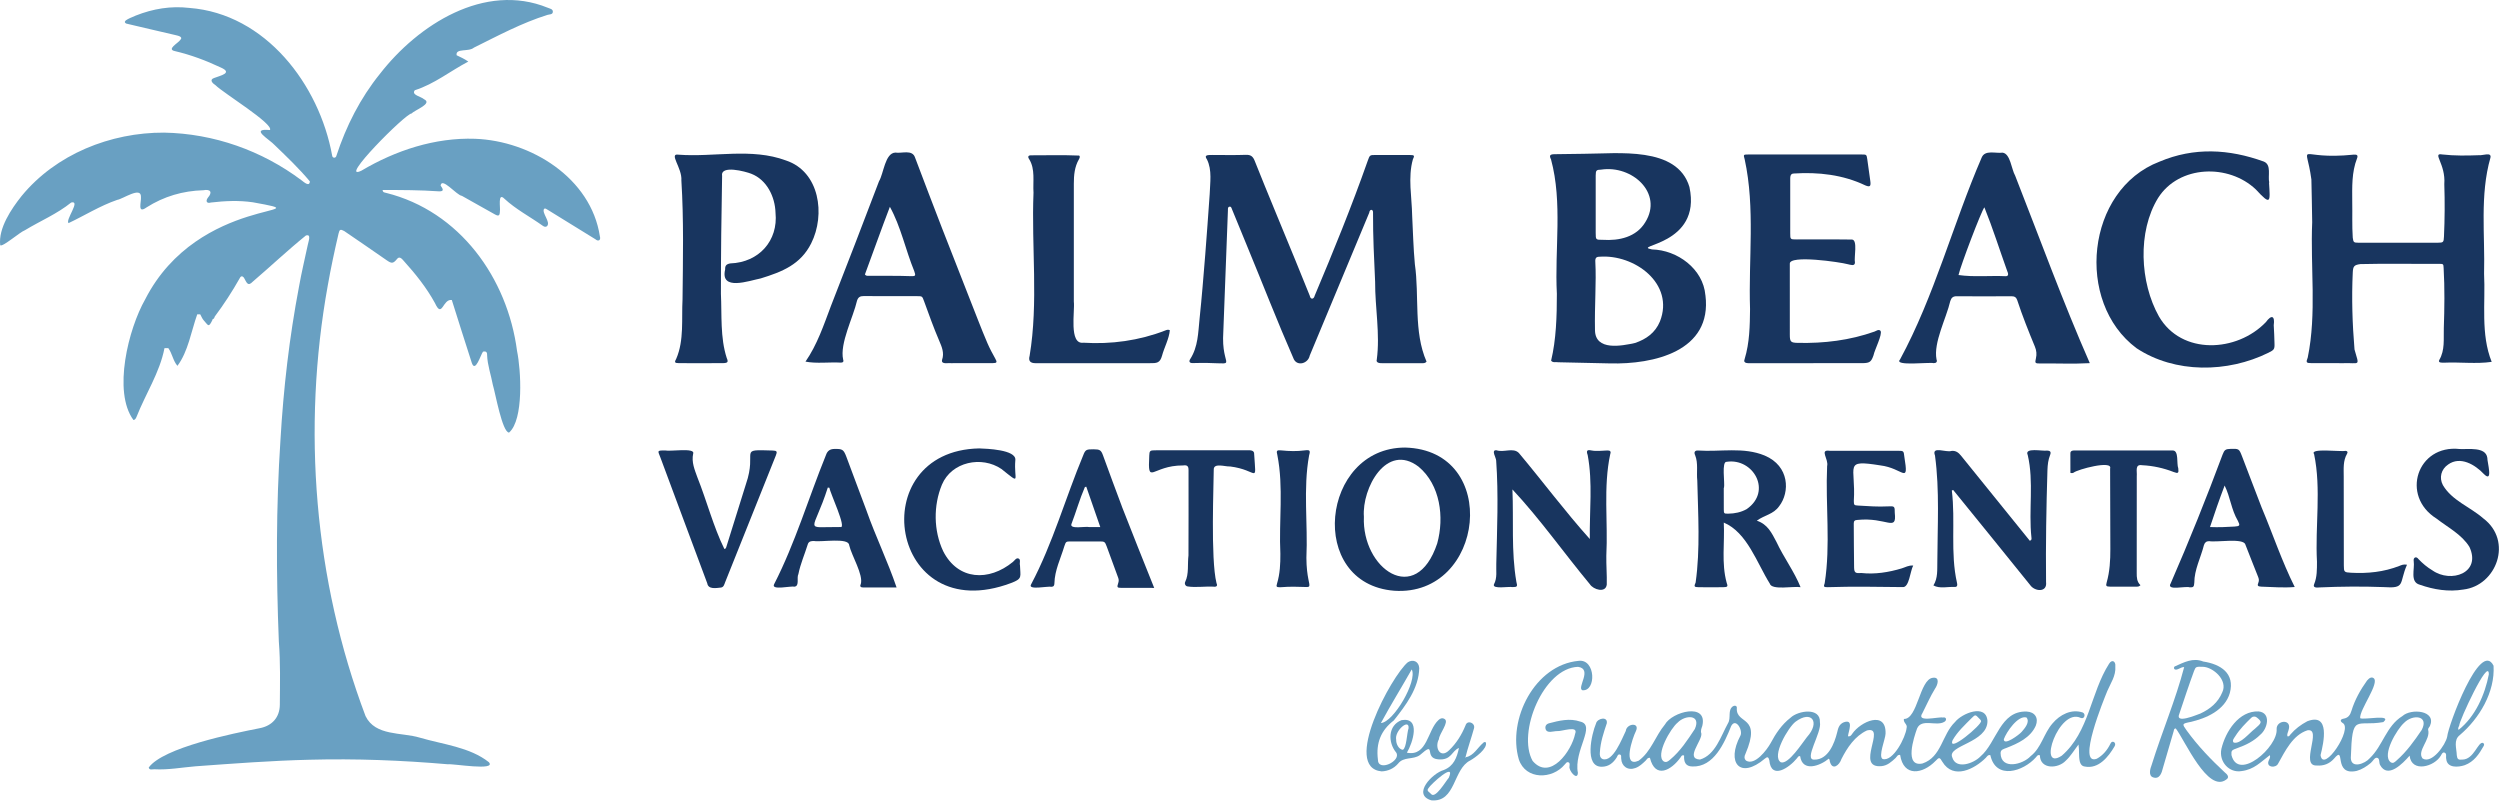 <svg width="2075" height="665" viewBox="0 0 2075 665" fill="none" xmlns="http://www.w3.org/2000/svg">
<g clip-path="url(#clip0_63_2)">
<path d="M1748.97 573.73C1751.76 567.09 1756.33 560.97 1755.72 553.11C1756.2 548.93 1752.99 546.91 1750.54 550.89C1735.12 575.03 1734.1 607.56 1711.26 627.23C1690.5 640.97 1708.92 587.04 1727.05 595.88C1730.02 597.16 1731.42 592.72 1728.72 591.38C1719.22 588.19 1709.7 593.18 1703.61 600.42C1696.34 608.67 1694.34 620.7 1685.45 627.58C1678.96 634.68 1660.71 639.27 1660.48 625.07C1660.51 622.06 1663.12 621.69 1665.28 620.81C1674.81 617.11 1685.29 612.29 1689.68 602.37C1692.24 595.93 1688.99 590.9 1682.13 590.59C1659.95 589.8 1657.36 616.32 1643.68 627.95C1638.12 633.69 1623.34 639 1620.34 628.51C1616.1 618.63 1649.88 616.52 1649.59 598.29C1648.51 583.74 1628.31 592.07 1622.67 599.28C1611.8 609.76 1611.54 628.35 1595.67 633.69C1580.31 636.93 1588.46 612.07 1591.23 604.53C1595.08 596.15 1606.91 603.01 1613.58 599.24C1616.15 598.02 1615.6 594.81 1612.59 595.54C1608.61 594.75 1590.17 600 1595.6 591.91C1599.08 585.1 1602.1 578.06 1606.12 571.52C1608.33 568.44 1610.37 561.66 1604.21 562.56C1593.2 563.93 1591.69 597.11 1580.22 596.73C1579.64 600.09 1583.53 601.14 1582.45 604.38C1581.68 611.85 1571.33 632.45 1562.59 629.98C1558.75 627.74 1564.88 613.5 1565.01 608.97C1565.68 589.21 1544.18 598.96 1537.38 609.01C1536.64 610.08 1535.78 611.54 1533.8 611.09C1534.23 606.86 1538.89 596.52 1530.36 599.49C1526.56 601.02 1525.63 604.32 1524.86 607.81C1522.59 617.11 1517.3 630.63 1505.95 630.49C1496.55 631.03 1512.34 607.93 1510.54 599.48C1511.14 586.83 1492.41 589.72 1486.14 595.72C1478.89 601.32 1473.89 608.79 1469.65 616.75C1466.47 622.51 1456.48 635.69 1449.25 631.33C1447.63 629.78 1447.6 627.88 1448.67 625.85C1462.6 593.31 1440.92 601.7 1441.55 587.91C1441.91 585.88 1440.05 585.17 1438.21 586.31C1433.8 589.56 1436.95 595.86 1434.27 600.24C1428.35 610.88 1423.77 626.7 1410.96 630.43C1398.38 629.73 1412.96 614.72 1412.13 608.84C1411.29 606.56 1412.21 604.6 1412.89 602.57C1417.69 582.73 1387.71 590.66 1381.88 601.35C1373.89 610.91 1370.47 623.83 1360.07 631.38C1346.3 637.54 1355.05 612.34 1357.81 606.8C1361.29 599.26 1350.11 600.38 1349.41 606.67C1346.24 613.02 1338.89 632.76 1330.19 630.04C1327.9 629 1327.67 626.65 1327.9 624.44C1328.34 616.05 1331 608.19 1333.65 600.31C1334.56 594.23 1325.63 596.14 1324.68 600.55C1321.06 609.13 1314.59 636.83 1329.67 636.4C1335.26 636.3 1338.92 633.23 1341.78 628.82C1342.47 627.76 1342.72 625.89 1344.37 626.23C1346.08 626.59 1345.38 628.41 1345.59 629.64C1345.91 636.15 1351.19 639.77 1357.42 637.45C1360.8 636.23 1363.3 633.78 1365.84 631.38C1366.84 630.44 1367.38 628.7 1369.44 629.01C1373.83 646.79 1387.21 639.41 1394.94 628.54C1395.5 627.66 1396.03 626.4 1397.81 627.09C1397.51 632.17 1398.81 636.11 1404.63 636.18C1422.43 636.9 1431.29 616.64 1436.89 602.59C1440.71 595.4 1446.92 606.31 1444.48 610.72C1432.67 632.94 1444.03 647.33 1464.86 629.66C1466.94 627.85 1467.83 628.26 1468.53 630.96C1469.99 647.74 1485.27 637.04 1491.46 629.38C1492.16 628.53 1492.59 627.23 1494.12 627.65C1496.06 641.16 1510.69 635.69 1517.91 629.68C1518.8 630.52 1518.6 631.41 1518.8 632.19C1520.91 639.84 1526.74 635.13 1528.39 630C1533.22 620.49 1539.61 610.9 1549.58 606.27C1566.32 602.13 1539.07 638.16 1561.84 635.87C1566.65 635.35 1569.91 632.28 1573.24 629.24C1574.38 628.21 1574.93 626.2 1577.1 626.59C1579.94 645.11 1595.87 642.53 1606.46 631.6C1609.54 628.4 1609.85 628.38 1612.17 632.3C1621.35 647.46 1638.99 638.24 1648.27 628.93C1649.21 627.92 1649.98 626.34 1651.97 626.76C1656.56 647.59 1679.28 640.41 1689.77 628.61C1690.63 627.74 1691.18 626.17 1693.1 626.9C1693.31 638.76 1708.22 638.16 1714.56 631.39C1718.53 627.78 1721.2 623.14 1725.15 617.95C1725.98 623.31 1725.15 626.8 1726.18 631.86C1726.73 634.23 1727.95 635.91 1730.35 636.22C1741.73 638.51 1749.95 628.26 1755.06 619.51C1757.08 616.46 1753 613.69 1751.57 617.45C1749.07 622.55 1745.36 627.03 1740.3 629.77C1723.48 635.94 1746.36 580.13 1748.98 573.75L1748.97 573.73ZM1663.17 613.54C1665.37 607.51 1674.83 593.57 1681.94 595.49C1685.17 599.22 1680.48 604.58 1677.97 607.45C1676.25 609.57 1663 619.52 1663.17 613.54ZM1386.23 630.47C1384.63 631.8 1383.1 633.19 1380.93 632C1373.57 626.89 1386.8 604.27 1392.4 599.8C1398.59 593.3 1412.13 592.73 1406.75 605C1400.72 614.14 1394.78 623.35 1386.22 630.48L1386.23 630.47ZM1499.75 611.79C1495.89 616.6 1484.47 634.68 1478.14 632.73C1469.94 627.81 1484.36 603.5 1490.22 599.09C1503.64 589.01 1511.06 599.37 1499.75 611.8V611.79ZM1620.66 614.37C1624.71 607.28 1630.79 601.75 1636.47 596C1639.51 592.98 1639.61 593.01 1642.62 596.25C1643.29 596.97 1644.13 597.57 1644.27 598.42C1645.34 601.25 1616.23 625.78 1620.66 614.37Z" fill="#69A0C2"/>
<path d="M2041.64 610.11C2057.96 596.24 2070.96 574.32 2069.65 552.56C2058.59 530.32 2031.89 602.64 2031.17 611.43C2029.81 618.35 2018.32 634.38 2010.73 629.52C2005.76 623.24 2017.64 613.82 2015.34 605.73C2015.16 604.53 2016.31 603.67 2016.82 602.65C2022.55 589.59 2001.16 587.75 1994.02 594.33C1980.53 602.58 1977.79 619.05 1966.8 629.41C1963.11 633.81 1951.43 638.35 1951.18 629.11C1952.38 591.14 1955.15 603.42 1978.13 599.34C1986.32 592.38 1961.77 597.8 1958.94 596.09C1958.16 589.25 1975.41 566.79 1970.11 562.88C1968.53 561.7 1966.69 562.42 1964.65 564.85C1959.13 572.55 1954.48 580.87 1951.7 589.97C1950.66 593.43 1949.07 595.83 1945.14 596.5C1942.42 596.96 1942.08 598.51 1944.3 600.02C1953.45 604.5 1928.17 642.42 1926.06 626.73C1928.71 616.39 1934.22 591.27 1915.06 598.64C1909.73 601.46 1904.94 605.02 1901.02 609.66C1900.42 610.38 1900.05 611.51 1898.61 611.13C1897.97 609.29 1899.16 607.65 1899.51 605.95C1902.64 596.41 1889.36 597.51 1889.6 605.14C1890.84 619.87 1857.67 649.01 1852.11 626.69C1851.91 622.87 1852.17 622.64 1857.25 620.83C1864.2 618.36 1870.73 615.12 1876.02 609.83C1882.06 604.92 1885.31 591.66 1874.68 590.48C1858.24 589.8 1847.17 607.17 1843.77 621.53C1841.47 632.25 1850.35 641.86 1860.58 639.98C1870.91 638.69 1876.31 632.56 1883.93 626.79C1884.75 628.99 1883.13 630.42 1882.73 632.13C1881.4 637.16 1889.02 637.55 1890.8 633.86C1896.65 623.41 1903 610.07 1915.16 606.16C1927.86 604.02 1908.52 636.04 1922.91 635.37C1928.6 635.82 1933.35 634 1937.17 629.75C1947.46 617.51 1935.84 644.37 1956.08 639.84C1960.49 638.6 1964.21 636.16 1967.72 633.28C1969.51 631.82 1970.86 628.7 1972.84 628.94C1975.37 629.25 1974.43 632.79 1975.38 634.8C1981.72 646.79 1994.28 633.76 1999.97 627.2C2001.56 641.7 2020.77 636.36 2025.99 627.02C2026.63 625.97 2027.21 624.24 2028.8 624.61C2031.17 625.32 2029.85 628.13 2030.37 629.89C2031.02 637.6 2040.14 636.96 2045.72 635.1C2053.51 632.21 2057.64 625.89 2061.45 619.18C2062.04 618.15 2061.91 617.23 2060.9 616.61C2056.66 615.34 2053.5 630.46 2043.68 630.47C2040.39 630.84 2039.48 630.08 2039.13 626.84C2038.98 621.1 2036.19 614.26 2041.67 610.1L2041.64 610.11ZM1855.32 611.02C1858.98 605.2 1863.77 600.39 1868.63 595.69C1869.85 594.51 1871.77 594.41 1873.11 595.47C1877.93 599.28 1877.19 599.96 1871.55 604.91C1867.24 608.06 1859.38 618.02 1853.96 616.31C1852.33 614.72 1854.31 612.64 1855.33 611.02H1855.32ZM1989.29 631.08C1987.78 632.4 1986.34 634.13 1984.14 632.57C1976.67 626.55 1989.66 605.01 1995.39 599.96C2002.42 592.65 2016.38 593.66 2010.03 605.85C2003.9 614.9 1997.59 623.81 1989.28 631.08H1989.29ZM2041.2 602.07C2040.71 599.36 2065.83 544.55 2065.73 559.68C2062.47 576.78 2054.32 595.02 2040.62 605.8C2039.8 604.43 2040.77 603.24 2041.2 602.07Z" fill="#69A0C2"/>
<path d="M1231.08 616.56C1226.4 620.48 1223.19 627.26 1216.81 628.43C1216.76 628.8 1216.58 628.92 1216.27 628.79C1218.29 620.6 1221.24 612.51 1223.47 604.35C1224.54 599.92 1217.82 597.32 1216.39 602.05C1213.23 609.8 1208.85 616.9 1202.78 622.71C1195.3 630.09 1190.51 620.32 1194.31 613.52C1194.51 609.04 1203.13 599.15 1199 596.77C1197.25 595.67 1195.48 596.15 1194.01 597.58C1184.69 605.94 1184.81 628.13 1167.72 624.73C1172.61 616.59 1179.54 594.98 1163.3 597.72C1151.87 602.08 1151.88 616.22 1158.83 624.61C1163.44 631.47 1143.45 641.27 1143.65 630.24C1142 616.79 1146.08 606.25 1156.87 597.95C1166.81 585.37 1177.62 571.25 1177.97 554.52C1177.64 548.96 1172.84 546.92 1168.5 549.66C1155.06 560.8 1113.59 637.22 1146.8 640.25C1152.19 640 1156.86 637.87 1160.4 633.81C1164.99 627.8 1172.83 630.78 1178.47 626.75C1192.79 614.1 1181.22 629.35 1193.77 630.26C1204.87 631.24 1204.91 623.07 1210.93 620.83C1209.16 629.01 1206.55 635.84 1198.38 639.09C1189 641.69 1171.68 659.45 1187.98 664.28C1208.49 666.12 1205.86 638.34 1220.32 631.16C1224.49 628.83 1234.85 621.29 1233.26 616.23C1232.45 615.52 1231.64 615.96 1231.06 616.55L1231.08 616.56ZM1171.74 555.61C1176.65 565.16 1156.66 599.5 1146.15 600.12C1154.37 584.88 1163.12 570.88 1171.74 555.61ZM1164.37 622.33C1160.83 621.97 1158.69 617.22 1158.83 614.05C1157.24 606.5 1169.93 595.91 1169.1 604.49C1167.68 608.42 1167.5 620.75 1164.37 622.33ZM1202.49 645.56C1200.1 648.2 1191.27 663.46 1187.77 658.99C1186.72 657.57 1183.64 656.61 1185.56 654.27C1187.47 650.92 1208.59 631.69 1202.49 645.56Z" fill="#69A0C2"/>
<path d="M1846.58 641.12C1835.12 630.43 1824.28 619.19 1815.06 606.46C1810.98 600.82 1811.03 600.66 1817.74 599.3C1831.09 596.36 1846.71 589.47 1850.76 575.18C1855.13 558.81 1843.05 551.24 1828.68 549.06C1820.12 545.64 1812.76 549.72 1805.07 553.13C1804.27 553.53 1804.28 554.57 1804.71 555.36C1806.96 556.99 1809.84 553.5 1812.87 553.68C1805.74 580.96 1794.36 607.63 1785.92 634.77C1784.61 638.01 1782.94 644.03 1787.23 645.26C1792.51 647 1794.27 641.44 1795.22 637.43C1798.21 627.23 1801.17 617.01 1804.17 606.81C1804.42 605.95 1804.22 604.69 1805.91 604.62C1813.37 614.39 1832.56 658.72 1847.83 646.99C1850.81 645.16 1848.56 642.62 1846.6 641.11L1846.58 641.12ZM1808.77 592.69C1812.76 580.72 1816.71 568.73 1821.07 556.89C1822.44 553.34 1822.7 553.26 1828.42 553.44C1836.8 553.65 1849.44 564.63 1844.45 574.69C1840.93 583.18 1834.36 588.5 1826.3 592.25C1823.04 593.36 1805.21 601.09 1808.77 592.69Z" fill="#69A0C2"/>
<path d="M1313.34 572.9C1325.04 574.11 1324.53 546.64 1310.16 548.51C1273.93 551.9 1250.96 597.11 1260.62 630.28C1266.27 647.43 1288.46 647.01 1298.72 634.55C1299.6 633.7 1300.32 632.05 1301.92 632.77C1303.2 633.35 1302.73 634.83 1302.71 635.92C1301.66 639.44 1309.33 648.48 1309.65 641.47C1306 622.95 1325.12 601.92 1311.53 598.9C1302.94 595.89 1294 598.15 1285.57 600.36C1283.23 601.09 1282.32 602.78 1282.79 604.9C1283.9 609.22 1289.33 606.71 1292.46 606.81C1296.08 607.23 1310.28 601.72 1307.38 608.97C1304.5 623.37 1286.52 648.46 1272.07 631.55C1259.03 608.25 1281.04 554.41 1309.78 553.47C1322.12 555.22 1308.49 570.95 1313.36 572.9H1313.34Z" fill="#69A0C2"/>
<path d="M1073.79 298.01C1076.87 304.36 1085.81 301.63 1087.07 295.14C1103.6 255.67 1120.03 216.15 1136.44 176.63C1136.81 173.24 1140.03 173.3 1139.62 177.02C1139.52 195.98 1140.49 214.91 1141.35 233.85C1141.25 255.35 1145.57 277.19 1142.73 298.46C1141.79 301.14 1145.25 301.57 1147.2 301.44C1158.19 301.44 1169.19 301.44 1180.18 301.44C1181.49 301.44 1182.88 301.61 1184.04 300.16C1173.09 275.14 1178.18 245.86 1174.33 219.22C1173.09 205.82 1172.77 192.34 1172.09 178.89C1171.84 163.48 1168.45 147.32 1172.69 132.27C1174.27 129.09 1173.95 128.68 1170.25 128.66C1160.76 128.6 1151.26 128.63 1141.77 128.64C1136.91 128.64 1136.93 128.67 1135.2 133.5C1121.88 171.31 1106.78 208.47 1091.2 245.39C1090.51 248.52 1087.74 248.87 1087.1 245.45C1083.18 235.76 1079.27 226.06 1075.31 216.39C1064.04 188.74 1052.42 161.23 1041.39 133.48C1039.99 129.91 1038.16 128.35 1034.08 128.51C1024.76 128.86 1015.43 128.62 1006.1 128.62C1002.98 128.71 998.881 128.31 1001.79 132.35C1006.17 141.18 1004.33 151.7 1004.04 161.19C1002.83 177.93 1001.7 194.68 1000.35 211.41C998.921 229.13 997.491 246.84 995.651 264.52C994.461 275.98 994.471 287.8 987.851 298.08C986.591 300.04 987.321 301.32 989.681 301.36C1030.16 300.14 1014.93 308.52 1015.15 280.65C1016.51 245.26 1017.81 209.87 1019.18 174.49C1019.22 173.37 1018.94 171.92 1020.36 171.57C1021.88 171.2 1022.14 172.68 1022.56 173.7C1026.65 183.64 1030.73 193.58 1034.8 203.52C1047.84 235 1060.13 266.8 1073.81 298.01H1073.79Z" fill="#18355F"/>
<path d="M1944.39 301.44C1958.96 300.89 1958.4 304.74 1954.24 290.04C1952.47 268.81 1951.79 247.57 1952.79 226.28C1953.04 220.93 1953.9 219.94 1959.09 219.2C1980.87 218.63 2002.71 219.15 2024.51 219C2028.06 219 2028.03 219.11 2028.22 222.58C2029.16 239.2 2028.93 255.83 2028.36 272.44C2028.06 281.29 2029.45 290.49 2024.6 298.77C2023.25 301.34 2027.12 301.03 2028.71 301.02C2041.74 300.42 2055.43 302.22 2068.1 300.34C2058.83 277.28 2063.02 251.46 2061.78 227.11C2062.65 195.19 2058.17 161.97 2067.05 130.94C2068.29 125.87 2060.47 129.22 2057.84 128.81C2047.53 129.19 2037.23 129.37 2026.95 128.19C2018.35 126.67 2030.06 135.92 2028.77 152.87C2029.25 167.33 2029.16 181.8 2028.5 196.26C2028.28 200.99 2028.08 201.45 2023.39 201.46C2001.41 201.51 1979.43 201.5 1957.45 201.46C1953.62 201.46 1953.29 201.1 1952.79 197.28C1952.11 187.33 1952.57 177.32 1952.36 167.35C1952.31 155.21 1951.82 143.05 1956.36 131.4C1957.3 128.99 1956.37 128.1 1953.66 128.34C1905.22 133.36 1913.93 115.35 1918.45 148.94C1918.6 160.74 1919.07 172.54 1919.12 184.34C1917.55 221.58 1922.94 260.15 1915.44 296.69C1913.79 300.95 1914.09 301.4 1918.93 301.42C1927.42 301.47 1935.91 301.43 1944.4 301.43L1944.39 301.44Z" fill="#18355F"/>
<path d="M1415.48 245.05C1413.62 223.16 1392.27 207.52 1371.13 207.02C1353.1 203.56 1412.8 204.04 1402.23 155.21C1392.08 121.06 1342.49 127.59 1314.51 127.65C1306.36 127.83 1298.2 127.83 1290.05 127.99C1286.48 128.06 1285.69 129.09 1287.33 132.24C1297.08 168.23 1290.27 206.89 1292.2 243.87C1292.22 262.36 1291.6 282.03 1287.42 299.33C1288.88 301.34 1291.45 300.27 1293.5 300.68C1307.09 300.96 1319.48 301.24 1336.31 301.63C1372.25 302.54 1421.33 291.75 1415.51 245.04L1415.48 245.05ZM1324.44 145.54C1324.47 141.42 1324.97 140.87 1328.97 140.79C1354.66 136.86 1380.58 160.33 1365.61 184.41C1358.16 196.81 1343.89 199.94 1330.36 199.05C1324.48 199.07 1324.45 199.05 1324.43 193.36C1324.43 177.42 1324.39 161.48 1324.43 145.54H1324.44ZM1377.74 266.82C1373.88 276.17 1366.38 281.56 1357 284.69C1346.02 287.09 1324.1 291.45 1323.84 274.1C1323.42 253.17 1325.05 234.41 1324.12 217.29C1323.92 214.13 1324.9 213.1 1327.56 213.09C1356.56 210.84 1390.14 235.4 1377.74 266.83V266.82Z" fill="#18355F"/>
<path d="M766.941 249.91C770.961 260.96 774.911 272.03 779.551 282.85C781.691 287.84 783.921 292.92 781.921 298.66C780.921 302.75 787.061 301.09 789.431 301.43C800.921 301.43 812.411 301.48 823.911 301.4C827.451 301.38 827.801 300.69 826.111 297.7C823.751 293.5 821.481 289.26 819.561 284.81C814.301 272.61 809.701 260.15 804.771 247.83C789.371 208.95 774.271 169.95 759.511 130.82C757.251 123.83 748.611 127.52 743.131 126.65C734.521 126.99 733.461 144.1 729.581 150.46C716.401 184.96 703.241 219.48 689.721 253.85C683.721 269.75 678.321 286.05 668.551 300.15C677.851 301.95 688.301 300.41 697.981 300.98C699.661 300.98 700.511 300.08 699.811 298.38C696.841 285.17 708.171 263.4 711.341 249.55C712.261 246.72 713.831 245.72 716.801 245.74C731.621 245.86 746.451 245.78 761.271 245.81C765.461 245.81 765.471 245.87 766.931 249.9L766.941 249.91ZM755.841 229.2C744.041 228.73 732.251 229.04 720.451 228.92C719.641 228.92 718.791 228.96 717.871 227.82C724.711 209.41 731.311 190.62 738.601 171.65C747.751 188.15 751.581 207.37 758.801 224.98C760.191 228.9 759.981 229.36 755.841 229.2Z" fill="#18355F"/>
<path d="M1734.54 301.41C1712.14 250.45 1692.99 197.77 1672.58 145.8C1669.52 140.65 1668.66 127.39 1662.07 126.7C1656.47 127.51 1647.6 124.16 1644.82 130.7C1620.92 185.98 1605.66 245.56 1576.99 298.43C1571.55 304.19 1601.9 300.4 1604.93 301.41C1607.05 301.41 1608.17 300.37 1607.3 298.25C1604.64 284.33 1615.47 264.1 1618.74 249.88C1619.64 247.09 1621 245.86 1624.06 245.88C1639.21 246 1654.36 245.99 1669.52 245.88C1672.11 245.86 1673.53 246.79 1674.31 249.18C1678.6 262.25 1683.71 275.02 1688.97 287.72C1690.29 290.91 1690.61 294.05 1689.82 297.43C1688.88 301.42 1689.12 301.69 1693.32 301.7C1707.08 301.5 1720.82 302.2 1734.55 301.41H1734.54ZM1664.58 229.24C1651.65 228.65 1638.22 230.1 1625.56 228.27C1627.38 220.18 1644.5 175.19 1647.04 172.08C1654.05 189.53 1659.62 207.25 1665.96 224.91C1666.77 226.67 1667.63 229.38 1664.58 229.24Z" fill="#18355F"/>
<path d="M1546.01 301.42C1551.9 301.3 1553.13 300.35 1555.03 294.86C1555.86 290.5 1562.57 277.57 1560.87 274.66C1559.32 272.93 1557.41 274.66 1555.84 275.21C1535.22 282.51 1513.92 285.08 1492.15 284.59C1486.33 284.46 1485.55 283.69 1485.55 277.88C1485.51 258.24 1485.58 238.61 1485.54 218.97C1484.88 211.29 1527.61 217.6 1533.56 219.27C1535.63 219.65 1539.59 221.33 1539.61 217.87C1538.67 213.78 1542.08 199.24 1537.21 198.82C1521.89 198.59 1506.57 198.82 1491.25 198.73C1485.92 198.73 1485.9 198.71 1485.89 193.63C1485.88 179.15 1485.89 164.67 1485.89 150.2C1485.97 147.75 1485.35 144.02 1488.88 144.01C1509.13 142.69 1529.71 145.01 1548.18 153.86C1552.03 155.46 1552.93 154.69 1552.39 150.49C1551.61 144.4 1550.75 138.32 1549.85 132.25C1549.26 128.29 1549.2 128.23 1545.31 128.23C1513.84 128.21 1482.36 128.21 1450.89 128.23C1447.03 128.23 1446.93 128.34 1448.07 132.19C1456.94 172.75 1451.16 215.21 1452.54 256.48C1452.39 270.45 1452.18 284.41 1448.06 297.96C1446.33 302.1 1451.43 301.41 1454.08 301.44C1484.72 301.41 1515.37 301.5 1546.01 301.42Z" fill="#18355F"/>
<path d="M1773.31 289.01C1805.29 310.15 1849.01 309.49 1882.78 292.79C1887.51 290.4 1888.02 289.96 1887.83 284.9C1887.65 279.92 1887.57 274.92 1887.2 269.95C1888.31 262.18 1885.41 260.82 1880.66 267.39C1856.66 292.44 1810.59 294.97 1791.88 262.57C1776.11 234.46 1774.01 192.29 1791.18 164.37C1808.53 136.91 1849.89 135.74 1872.45 157.35C1885.1 171.11 1884.26 167.52 1883.29 151.61C1883.35 151.61 1883.41 151.61 1883.48 151.61C1882.14 145.95 1885.59 136.79 1878.94 134.09C1850.06 123.65 1821.09 122.03 1792.37 134.18C1731.35 157.5 1722.06 250.8 1773.31 289.01Z" fill="#18355F"/>
<path d="M954.25 301.44C960.2 301.54 962.8 301.27 964.48 295.27C966.39 288.21 970.31 281.3 970.97 274.09C969.55 273.26 968.3 273.85 967.1 274.32C945.56 282.71 922.22 285.9 899.2 284.45C886.98 286.11 892.28 258.08 891.28 250.29C891.25 217.69 891.25 185.08 891.28 152.48C891.28 145.46 891.86 138.52 895.5 132.23C896.01 131.33 896.75 129.85 895.65 129.12C882.36 128.54 869.06 128.94 855.76 128.91C853.4 128.91 852.81 130.1 854.24 132.16C859.4 140.48 857.19 150.66 857.81 159.93C856 204.91 861.98 250.86 854.59 295.31C853.41 299.39 855 301.433 859.36 301.44C890.99 301.44 922.62 301.44 954.24 301.44H954.25Z" fill="#18355F"/>
<path d="M1166.23 371.47C1096.32 371.52 1084.4 484.6 1157.22 490.32C1232.41 495.39 1246.01 373.56 1166.23 371.47ZM1192.89 451.03C1175.21 504.15 1130.18 471.87 1132.03 428.87C1130.29 405.3 1150.77 367.04 1177.41 387.34C1195.49 402.43 1198.86 429.34 1192.89 451.03Z" fill="#18355F"/>
<path d="M1334.01 373.89C1329.54 374 1325.12 374.75 1320.61 373.82C1317.2 373.12 1316.5 374.19 1317.77 377.69C1322.07 400.49 1319.2 424.1 1319.54 447.39C1299.02 424.53 1280.46 399.59 1260.66 375.97C1255.88 371.16 1248.11 375.87 1242.04 373.7C1237.36 373.32 1241.79 379.84 1241.82 382.28C1243.85 410.67 1242.55 439.45 1241.92 467.95C1241.66 473.66 1242.9 479.58 1239.95 485.1C1238.47 489.27 1252.72 486.58 1255.34 487.29C1259.3 487.25 1259.68 486.88 1258.59 482.9C1254.21 457.6 1256.41 431.96 1255.31 406.22C1278.31 430.81 1297.99 458.9 1319.61 484.93C1322.41 489.36 1332.71 492.55 1333.62 485.2C1333.82 477.25 1333.12 469.25 1333.25 461.28C1334.73 433.2 1330.59 404.39 1336.52 376.83C1337.32 374.7 1336.44 373.82 1334.01 373.88V373.89Z" fill="#18355F"/>
<path d="M1474.45 449.78C1470.6 442.56 1467.22 435.11 1458.15 432.18C1464.65 427.39 1471.84 427.03 1476.72 420.13C1485.73 408.51 1485.34 386.81 1464.72 378.12C1447.06 370.78 1427.92 375.19 1409.46 373.93C1406.84 373.71 1405.73 375.24 1406.94 377.76C1409.67 384.52 1407.97 391.86 1408.75 398.92C1409.39 426.96 1411.29 455.73 1407.38 483.44C1405.89 486.82 1406.13 487.33 1409.81 487.38C1416.63 487.48 1423.46 487.47 1430.28 487.38C1433.9 487.34 1434.36 486.78 1433.12 483.65C1428.66 467.32 1431.6 450.67 1430.74 433.74C1450.14 441.88 1458.31 467.49 1468.92 484.37C1470.49 490.13 1488.53 486.34 1494.47 487.36C1489.21 474.29 1480.44 462.68 1474.45 449.78ZM1449.76 422.56C1444.99 425.22 1439.85 426.27 1434.47 426.34C1430.9 426.38 1430.78 426.24 1430.75 422.77C1430.69 416.79 1430.73 410.8 1430.73 404.82C1430.79 404.82 1430.86 404.82 1430.92 404.82C1431.8 401 1428.67 382.83 1433.17 383.29C1455.23 379.99 1471.13 407.72 1449.75 422.56H1449.76Z" fill="#18355F"/>
<path d="M1699.04 373.97C1695.52 374.69 1679.87 371.07 1683.02 377.69C1688.25 399.96 1683.62 423.46 1686.1 446.18C1686.15 447.18 1686.54 448.19 1684.76 448.86C1665.68 425.37 1646.65 401.79 1627.66 378.22C1625.53 375.57 1623.27 373.89 1619.67 374.27C1615.56 375.87 1602.83 369.77 1606.05 378.12C1609.96 407 1608.09 436.92 1607.99 466.13C1607.81 472.83 1608.57 479.79 1604.73 485.9C1609.95 488.85 1616.8 486.8 1622.64 487.18C1624.77 487.13 1624.69 485.4 1624.32 483.83C1618.6 458.76 1623.16 432.53 1620.01 407.09C1620.39 406.96 1620.77 406.82 1621.15 406.69C1642.54 432.88 1663.71 459.25 1684.99 485.53C1688.66 490.99 1699.35 492.05 1698.23 483.13C1697.9 452.07 1698.43 420.99 1699.39 389.95C1699.55 385.76 1699.99 381.72 1701.54 377.79C1702.57 375.17 1701.91 374.1 1699.05 373.98L1699.04 373.97Z" fill="#18355F"/>
<path d="M719.251 423.94C713.571 409.07 708.151 394.1 702.521 379.22C700.141 372.94 699.151 372.53 692.591 372.62C688.931 372.67 686.761 374.15 685.561 377.65C671.061 413.32 660.091 450.61 642.501 484.92C639.711 490.25 656.641 486.13 659.511 486.93C663.801 486.28 661.031 479.57 662.671 476.48C664.361 467.97 667.901 460.05 670.441 451.82C671.281 449.1 673.481 449.05 675.641 449.04C681.611 450.11 704.311 446 704.801 452.41C706.781 461.2 716.771 477.05 714.451 484.8C713.421 486.77 714.441 487.6 716.341 487.6C725.481 487.63 734.621 487.61 744.171 487.61C736.761 465.79 726.911 445.63 719.241 423.95L719.251 423.94ZM697.521 437.43C666.081 437.18 674.831 443.08 687.091 404.64C687.541 404.72 687.981 404.8 688.431 404.88C688.811 408.79 703.161 439.06 697.521 437.43Z" fill="#18355F"/>
<path d="M1877.34 421.7C1871.75 407.41 1866.43 393.02 1860.88 378.71C1858.43 372.38 1858.27 372.41 1851.39 372.57C1847.25 372.67 1846.26 373.35 1844.78 377.23C1831.35 413.25 1817.06 448.9 1801.7 484.14C1797.64 490.73 1814.08 486.17 1817.46 487.49C1820.56 487.64 1821.04 486.99 1821.27 483.66C1821.27 472.83 1826.64 462.87 1829.26 452.48C1829.92 450.37 1831.19 449.15 1833.57 449.16C1839.67 450.31 1862.22 446.27 1863.67 452.03C1867.11 460.99 1870.73 469.88 1874.24 478.82C1874.83 480.33 1875.2 481.79 1874.46 483.58C1873.42 486.11 1873.9 486.74 1876.79 486.92C1886.29 487.17 1894.89 488.02 1904.62 487.22C1893.92 465.79 1886.57 443.66 1877.36 421.7H1877.34ZM1854.67 437.04C1848.05 437.47 1841.43 437.73 1834.3 437.45C1838.16 425.82 1841.98 414.68 1846.45 402.99C1851.33 413.01 1851.84 422.71 1857.43 432.28C1859.46 436.19 1859.06 436.75 1854.67 437.04Z" fill="#18355F"/>
<path d="M931.16 420.33C925.75 406.27 920.731 392.06 915.491 377.93C913.861 373.52 912.831 372.94 907.521 372.91C901.611 372.88 900.851 373.28 899.071 377.89C884.261 413.39 873.871 450.98 855.841 484.97C852.581 490.17 869.991 486.27 872.691 487.04C874.601 486.97 875.12 485.93 875.16 484.12C875.38 473.41 880.341 463.58 883.361 453.47C884.721 449.46 884.741 449.41 888.921 449.39C896.741 449.34 904.571 449.36 912.391 449.39C916.761 449.4 917.061 449.52 918.581 453.59C921.831 462.27 924.941 471.01 928.151 479.71C928.701 481.19 928.611 482.5 928.101 484.03C926.951 487.5 927.22 487.9 930.66 487.93C939.48 488.01 948.301 487.96 957.981 487.96C948.841 465.01 939.991 443.23 931.141 420.36L931.16 420.33ZM903.831 437.45C901.071 436.7 887.711 439.53 889.271 435.01C893.181 424.85 896.071 414.31 900.431 404.31C900.471 404.21 900.721 404.21 901.601 403.94C905.421 414.94 909.191 425.79 913.231 437.45C909.661 437.45 906.751 437.45 903.831 437.45Z" fill="#18355F"/>
<path d="M1578.56 471.72C1567.59 475.04 1556.14 476.87 1544.75 475.58C1540.11 475.97 1538.98 475.43 1538.9 470.97C1538.69 458.83 1538.74 446.69 1538.62 434.54C1538.6 432.41 1539.43 431.66 1541.55 431.55C1566.14 429.02 1574.41 441.91 1572.66 425.66C1572.7 420.25 1572.53 419.98 1567.01 420.29C1558.74 420.75 1550.51 420.09 1542.28 419.62C1538.9 419.43 1538.71 419.22 1538.68 415.7C1540.51 386.35 1529.62 381.35 1560.53 386.25C1579.94 388.58 1584.43 402.96 1580.6 379.02C1580.07 374.23 1580.03 374.16 1575.12 374.15C1556.31 374.14 1537.5 374.15 1518.68 374.15C1509.75 372.9 1517.98 380.92 1516.51 386.94C1515.06 419.14 1519.5 452.24 1514.5 484C1513.42 487.01 1513.65 487.38 1516.99 487.36C1537.75 486.66 1558.49 487.07 1579.26 487.29C1584.69 487.79 1585.46 473.79 1587.97 469.41C1584.22 469.06 1581.47 470.83 1578.57 471.71L1578.56 471.72Z" fill="#18355F"/>
<path d="M846.591 469.19C846.021 467.31 847.391 464.55 845.521 463.63C843.511 462.63 842.131 465.25 840.691 466.42C820.901 482.65 795.221 481.87 782.831 457.47C774.831 440.44 774.641 419.63 781.801 402.27C789.781 383.28 814.761 378.09 831.211 389.27C848.201 402.81 841.251 398.49 842.741 381.74C843.431 373.17 818.601 372.39 812.721 372.18C715.781 374.15 737.811 522.1 839.291 483.88C849.021 480.19 846.821 478.68 846.591 469.2V469.19Z" fill="#18355F"/>
<path d="M641.49 373.94C611.63 373 629.01 373.32 619.13 401.81C613.67 419.21 608.3 436.64 602.83 454.03C602.56 454.8 602.18 455.7 601.21 455.62C592.18 437.34 586.62 415.72 578.87 396.31C576.59 389.94 573.79 383.59 575.34 376.49C577.26 371.37 555.89 374.89 552.23 373.89C544.61 373.78 546.14 374.25 548.27 380.09C561.05 414.82 574.18 449.41 587.01 484.12C587.84 489.46 594.53 488.05 598.42 487.67C600.75 487.33 601.15 485.05 601.89 483.2C615.92 448.1 629.96 413.02 644 377.93C645.24 374.84 644.84 374.04 641.49 373.95V373.94Z" fill="#18355F"/>
<path d="M2061.06 430.21C2050.2 420.68 2035.1 415.48 2027.59 402.62C2024.33 396.44 2026.14 389.48 2031.95 385.54C2042.06 378.32 2054.28 385.6 2061.75 393.57C2069.58 401.24 2064.31 383.27 2064.48 380C2063.18 370.61 2048.6 373.07 2041.56 372.69C2006.25 368.79 1992.21 411.61 2022.3 430.43C2031.7 437.76 2043.22 443.53 2049.63 453.94C2059.68 475.64 2034.32 484.26 2018.89 473.41C2014.56 470.84 2010.8 467.65 2007.34 464.05C2005.46 461.33 2002.79 462.7 2003.39 465.82C2004.36 472.26 2000.08 483.09 2008.36 485.3C2020.13 489.42 2032.19 491.38 2044.64 489.31C2072.13 486.06 2086.03 448.97 2061.06 430.2V430.21Z" fill="#18355F"/>
<path d="M1807.96 388.67C1806.43 384.89 1808.62 373.83 1803.39 373.9C1776.93 373.9 1750.47 373.9 1724 373.9C1721.67 373.97 1718.1 373.25 1718.41 376.71C1718.46 382.01 1718.43 387.3 1718.43 392.47C1719.65 392.86 1720.45 392.67 1721.19 392.25C1724 389.75 1753.73 381.61 1751.4 388.89C1751.44 411.17 1751.53 433.46 1751.59 455.74C1751.62 465.07 1751.12 474.33 1748.55 483.38C1747.7 486.37 1748.13 486.89 1751.29 486.91C1758.78 486.97 1766.27 486.92 1773.76 486.91C1774.59 486.91 1775.43 486.84 1776.59 485.71C1773.54 482.85 1773.47 479.28 1773.48 475.55C1773.55 448.77 1773.52 422 1773.52 395.22C1773.93 391.26 1771.69 385.08 1777.96 386.13C1786.98 386.56 1795.74 388.49 1804.14 391.77C1807.89 393.21 1808.49 392.69 1807.96 388.66V388.67Z" fill="#18355F"/>
<path d="M1040.96 377.22C1041.37 373.18 1037 373.71 1034.27 373.73C1020.28 373.73 1006.29 373.73 992.301 373.73C980.971 373.73 969.651 373.7 958.321 373.75C954.571 373.76 954.001 374.33 953.891 378.08C952.551 403.82 955.761 386.26 981.841 386.32C987.341 385.45 986.381 388.96 986.481 393.1C986.481 415.74 986.551 438.37 986.431 461.01C985.511 468.22 986.961 476.3 983.731 482.91C982.951 484.51 983.871 486.45 985.621 486.73C992.851 487.88 1000.78 486.41 1008.15 486.99C1010.21 486.97 1010.53 485.72 1009.68 483.89C1004.71 463.95 1007.46 400.55 1007.41 389.9C1007.14 383.79 1017.11 387.5 1020.95 387.16C1044.39 390.06 1042.49 402.37 1040.98 377.22H1040.96Z" fill="#18355F"/>
<path d="M1991.5 469.71C1978.56 474.75 1965.13 476.13 1951.38 475.38C1945.69 475.07 1945.39 474.77 1945.38 469.35C1945.33 444.72 1945.24 420.1 1945.29 395.47C1945.3 389.04 1944.61 382.46 1948.12 376.49C1948.89 375.18 1948.22 374.21 1946.65 374.21C1943.39 375.17 1916.66 371.64 1920.68 376.86C1926.77 405.73 1921.48 436.73 1923.09 466.3C1923.06 472.56 1923.21 478.92 1920.72 484.91C1919.34 488.1 1923.38 487.76 1925.38 487.55C1943 486.78 1960.62 486.63 1978.25 487.28C1997.01 488.62 1990.93 484.46 1997.81 468.71C1994.84 468.14 1993.16 469.06 1991.5 469.71Z" fill="#18355F"/>
<path d="M1084.31 462.98C1085.64 434.73 1081.47 405.76 1086.57 377.9C1087.74 373.89 1087.22 373.23 1082.84 373.82C1076.36 374.7 1069.93 374.48 1063.46 373.82C1059.77 373.44 1059.21 374.05 1060.18 377.6C1065.52 404.47 1061.37 432.39 1062.71 459.65C1062.76 467.99 1062.37 476.23 1059.96 484.3C1059.12 487.09 1059.46 487.37 1062.45 487.42C1097.51 484.78 1084.48 496.05 1084.31 462.98Z" fill="#18355F"/>
<path d="M565.541 149.75C567.591 182.62 566.831 215.61 566.501 248.53C565.611 264.77 567.901 282.39 561.331 297.66C559.571 300.73 559.941 301.38 563.441 301.41C575.761 301.44 588.101 301.53 600.421 301.39C604.061 301.27 604.631 300.39 603.201 297.17C597.681 280.17 599.201 261.48 598.361 243.77C598.351 211.16 598.731 178.55 599.351 145.95C597.831 136.67 618.891 142.36 623.531 144.21C636.531 149.24 643.291 163.35 643.681 176.62C645.981 199.68 630.001 217.81 606.131 218.63C602.891 219.21 601.721 220.48 601.881 223.61C597.531 241.93 621.791 232.97 631.381 231.09C649.161 225.61 664.451 219.62 673.291 201.98C685.261 178.16 680.351 142.43 652.311 133.18C623.661 122.53 592.771 130.61 563.131 128.38C554.741 127.03 566.311 139.41 565.541 149.74V149.75Z" fill="#18355F"/>
<path d="M497.9 196.18C490.55 147.69 440.65 116.89 394.29 115.19C361.1 114.04 328.3 124.84 299.99 141.65C279.75 151.46 336.84 93.9 341.69 94.17C344.16 91.31 359.57 85.95 351.85 82.31C349.61 80.13 341.12 78.87 344.29 74.9C360.68 69.66 373.52 59.06 388.69 51.11C385.27 48.7 382.08 47.38 379 45.86C377.92 39.75 389.03 43.31 393.38 39.52C413.34 29.64 433.07 19.02 454.41 12.36C456.04 11.83 458.68 12.21 458.86 9.92C459.07 7.41 456.28 7.17 454.62 6.42C402.22 -14.95 346.92 20.58 315.32 61.33C299.04 81.49 287.31 104.62 279.24 129.22C278.8 131.48 275.93 131.44 275.69 129.13C265.01 70.21 220.34 11.42 157.19 6.58C141.71 4.77 127.04 7.27 112.74 12.9C110.49 14.14 100.09 17.29 104.86 19.59C118.26 22.82 131.72 25.83 145.14 29.01C147.06 29.52 152.45 30.28 149.63 33.15C147.84 35.82 138.01 40.93 145.14 42.41C158.31 45.5 170.88 50.2 183.1 55.96C193.77 60.58 182.73 62.77 177.66 64.76C173.49 66.18 176.44 69.22 178.89 70.73C185.11 77.06 227.44 102.9 224.06 107.94C206.65 106.33 223.81 115.72 228.18 120.62C238.19 130.26 248.25 139.87 257.19 150.56C256.88 155.44 252.15 151.05 250.22 149.61C217.35 124.93 177.32 110.82 136.2 110.08C91.78 109.89 46.44 127.96 17.94 162.67C9.31 173.49 -1.44 189.51 0.16 203.48C1.66 205.64 16.82 192.39 20.63 191.12C33.41 183.36 47.35 177.57 59.09 168.09C67.39 165.97 53.99 182.62 56.9 185.19C70.27 178.86 83.1 170.78 97.31 165.89C101.9 165.26 117.27 154.37 116.99 163.45C117.37 167.72 113.7 177.88 121.65 172.13C136.04 163 151.8 158.37 168.8 157.9C174.65 156.81 176.62 159.44 172.53 164.11C170.45 166.86 171.54 169.2 175.07 168.09C186.66 166.74 198.25 166.21 209.88 167.9C273.01 179.35 164.84 161.45 120.46 248.54C106.64 272.81 93.48 325.15 110.73 348.57C112.25 348.53 112.8 347.14 113.36 345.9C120.83 326.89 132.62 309.15 136.52 288.97C137.58 288.97 138.64 288.95 139.7 288.94C142.99 293.46 143.58 299.43 147.27 303.65C156.18 291.77 158.7 274.98 163.71 260.88C164.53 260.88 165.36 260.88 166.18 260.88C167.16 262.6 167.86 264.59 169.17 266C173.09 270.22 172.98 272.42 176.54 265.15C176.57 265.09 176.43 264.95 176.33 264.83C177.7 264.87 177.87 263.72 178.23 262.77C185.74 252.74 192.79 241.91 199.04 230.8C199.89 228.98 201.26 228.9 202.46 230.47C204.72 234.39 205.55 238.21 209.82 233.75C224.59 221.13 238.77 207.7 253.86 195.5C258.8 193.8 255.8 200.93 255.45 203.28C253 214.82 250.23 226.3 248.18 237.91C240.19 279.84 235.27 322.31 232.8 364.93C229.09 420.72 229.2 476.67 231.44 532.51C232.83 549.95 232.37 567.43 232.26 584.89C232.19 595.28 225.98 602.49 215.33 604.45C193.75 608.7 135.4 620.45 123.44 637.05C124.01 639.5 126.49 638.39 128.15 638.49C139.67 639.14 151.02 636.95 162.43 636.02C193.92 633.74 225.42 631.32 257 630.58C295.27 629.55 333.55 631.07 371.68 634.34C376.06 633.72 412.27 640.11 405.77 632.63C389.95 620.07 367.59 617.89 348.52 612.27C333.3 607.65 311.54 611.1 303.39 594.34C260.7 481.29 250.58 355.59 272.08 236.8C274.62 222.4 277.67 208.12 280.99 193.88C281.81 190.38 282.52 190.06 285.69 191.76C297.55 199.69 309.19 207.97 320.98 216.03C325.14 218.91 326.34 218.82 329.53 214.97C331.49 212.34 333.57 214.76 335.03 216.45C344.86 227.33 353.99 238.7 361.06 251.63C367.04 264.73 367.33 247.91 375 248.99C380.43 266.43 386.04 283.81 391.6 301.21C394.53 309.83 399.01 294.24 400.92 291.83C403.23 291.35 404.41 292.13 404.29 294.64C404.58 303.08 407.56 311.24 409.08 319.53C411.07 325.85 416.84 358.89 422.51 359.05C434.89 348.33 432.41 306.95 429.15 291.3C421.21 230.69 381.5 175.32 320.47 160.1C319.33 159.73 317.7 159.92 317.57 157.7C333.22 157.7 348.79 157.73 364.35 158.81C369.2 159.02 367.39 156.43 365.71 154.05C366.58 146.58 379.02 162.12 383.4 162.57C392.57 167.62 401.6 172.94 410.79 177.96C413.87 179.66 414.82 179.08 414.92 175.41C415.49 172.62 412.92 159.18 418.66 164.94C428.24 173.82 439.86 179.82 450.41 187.33C451.51 188.11 452.76 188.74 454.06 187.66C457.31 184.3 449.38 176.72 451.59 173.33C452.53 172.64 453.47 173.45 454.3 173.96C467.61 182.15 480.89 190.38 494.2 198.58C496.58 200.72 498.9 199.4 497.9 196.19V196.18ZM134.14 288.72C134.07 288.87 134.02 289.05 133.97 289.24C134.05 288.9 134.16 288.57 134.4 288.34C134.29 288.44 134.21 288.57 134.14 288.72Z" fill="#69A0C2"/>
</g>
<defs>
<clipPath id="clip0_63_2">
<rect width="2074.1" height="664.37" fill="white"/>
</clipPath>
</defs>
</svg>
